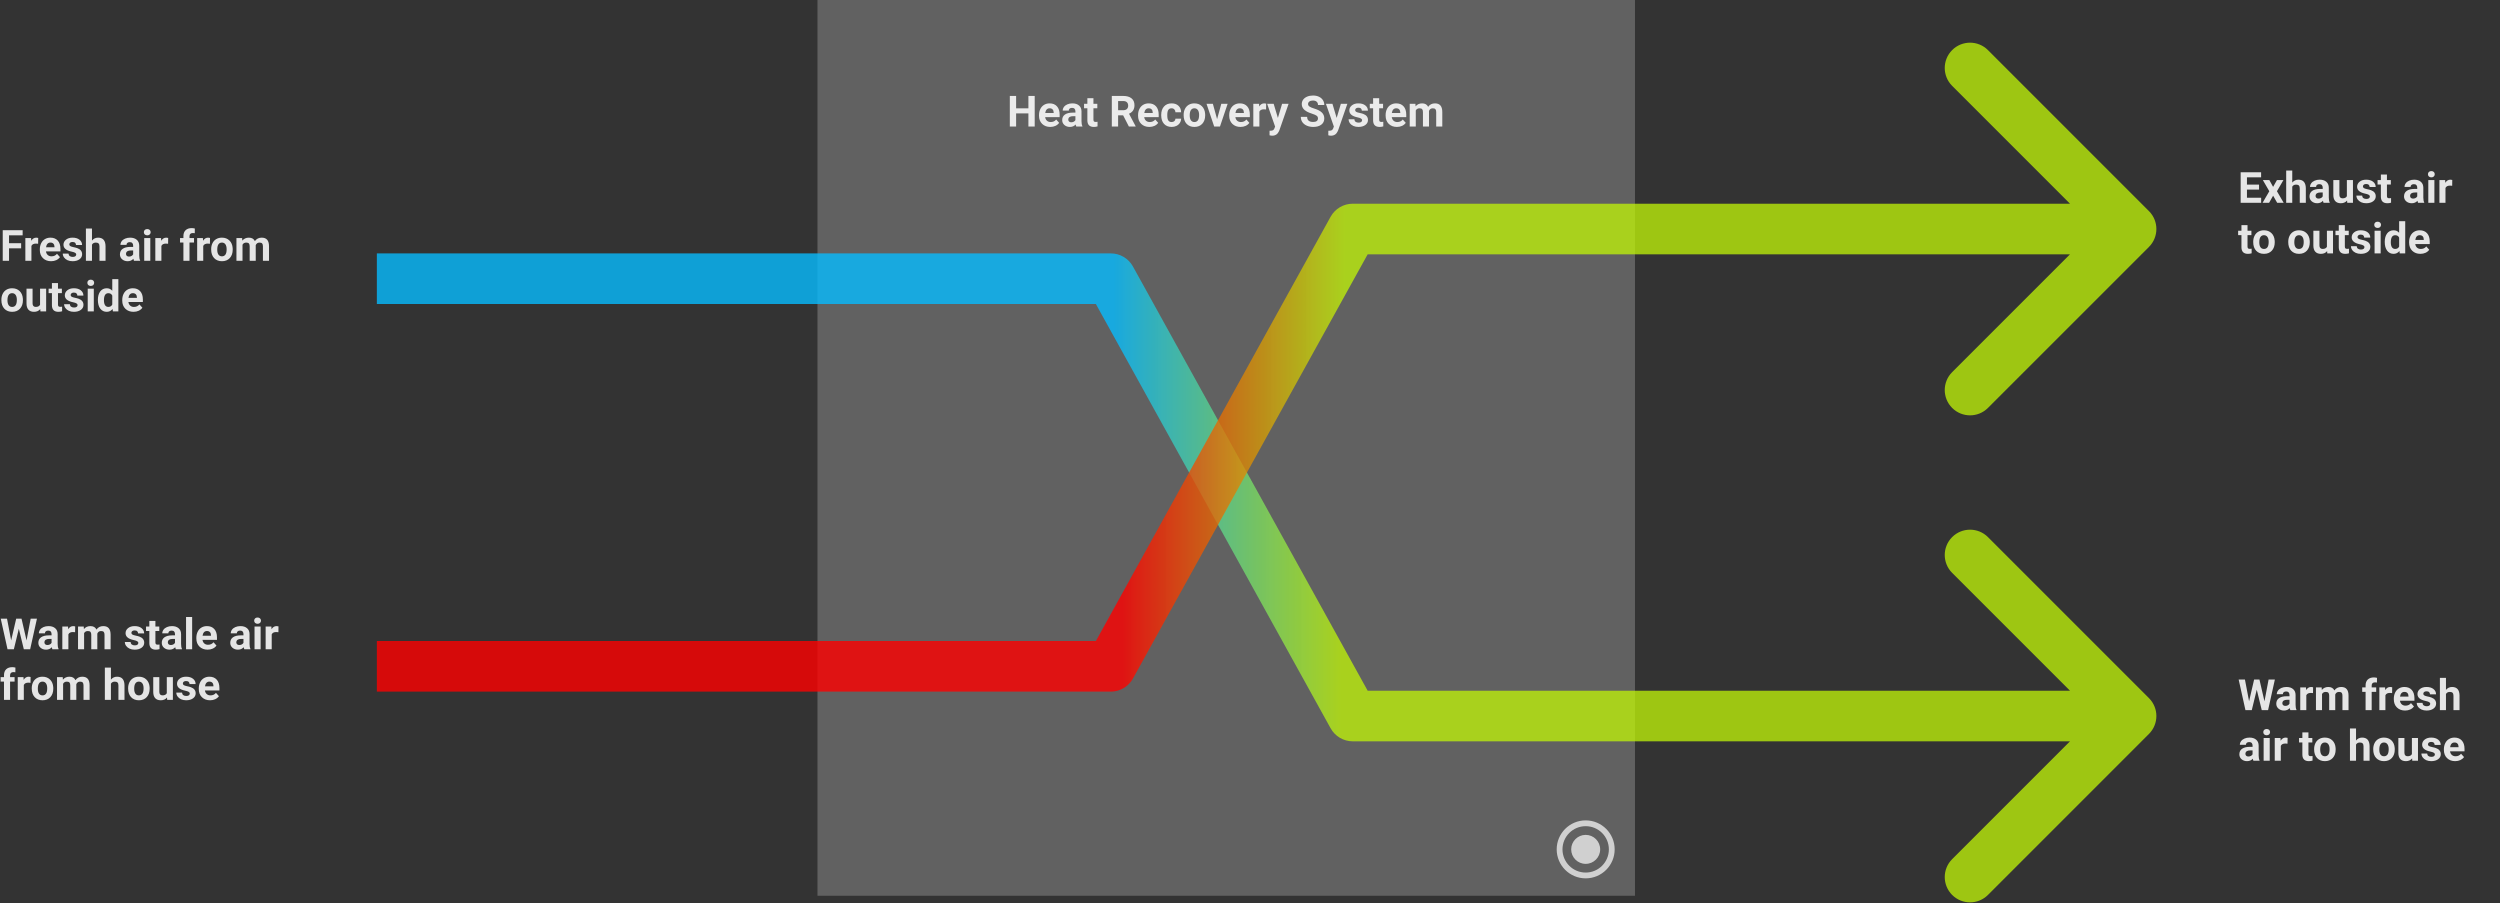 <svg width="988" height="357" viewBox="0 0 988 357" fill="none" xmlns="http://www.w3.org/2000/svg">
<rect x="0" y="0" width="988" height="357" fill="#333333" stroke="none"/>
<rect x="323.068" width="323.068" height="354" fill="white" fill-opacity="0.23"/>
<path d="M534.605 282.971L525.855 287.812C527.617 290.995 530.967 292.971 534.605 292.971V282.971ZM849.273 290.042C853.178 286.137 853.178 279.805 849.273 275.9L785.634 212.26C781.728 208.355 775.397 208.355 771.491 212.26C767.586 216.165 767.586 222.497 771.491 226.402L828.06 282.971L771.491 339.539C767.586 343.445 767.586 349.776 771.491 353.682C775.397 357.587 781.728 357.587 785.634 353.682L849.273 290.042ZM438.984 110.144L447.734 105.303C445.973 102.12 442.622 100.144 438.984 100.144V110.144ZM534.605 292.971H842.202V272.971H534.605V292.971ZM148.932 120.144H438.984V100.144H148.932V120.144ZM430.234 114.985L525.855 287.812L543.355 278.13L447.734 105.303L430.234 114.985Z" fill="url(#paint0_linear)"/>
<path d="M534.605 90.505L525.855 85.664C527.617 82.481 530.967 80.505 534.605 80.505V90.505ZM849.273 83.434C853.178 87.339 853.178 93.671 849.273 97.576L785.634 161.216C781.728 165.121 775.397 165.121 771.491 161.216C767.586 157.31 767.586 150.979 771.491 147.073L828.06 90.505L771.491 33.936C767.586 30.031 767.586 23.7 771.491 19.794C775.397 15.889 781.728 15.889 785.634 19.794L849.273 83.434ZM438.984 263.332L447.734 268.173C445.973 271.356 442.622 273.332 438.984 273.332V263.332ZM534.605 80.505H842.202V100.505H534.605V80.505ZM148.932 253.332H438.984V273.332H148.932V253.332ZM430.234 258.49L525.855 85.664L543.355 95.346L447.734 268.173L430.234 258.49Z" fill="url(#paint1_linear)"/>
<path d="M892.777 74.918H887.996V78.155H893.607V80.155H885.506V68.069H893.591V70.086H887.996V72.967H892.777V74.918ZM898.331 73.855L899.841 71.174H902.406L899.85 75.573L902.514 80.155H899.941L898.339 77.333L896.745 80.155H894.164L896.828 75.573L894.28 71.174H896.853L898.331 73.855ZM905.901 72.153C906.537 71.39 907.337 71.008 908.3 71.008C910.248 71.008 911.236 72.139 911.263 74.403V80.155H908.864V74.469C908.864 73.955 908.754 73.576 908.532 73.332C908.311 73.083 907.943 72.959 907.428 72.959C906.725 72.959 906.216 73.23 905.901 73.772V80.155H903.502V67.405H905.901V72.153ZM918.277 80.155C918.167 79.939 918.086 79.671 918.037 79.35C917.456 79.998 916.7 80.321 915.771 80.321C914.891 80.321 914.16 80.067 913.579 79.558C913.004 79.049 912.716 78.407 912.716 77.632C912.716 76.68 913.067 75.95 913.77 75.44C914.478 74.931 915.499 74.674 916.833 74.668H917.937V74.154C917.937 73.739 917.829 73.407 917.613 73.158C917.403 72.909 917.068 72.784 916.609 72.784C916.205 72.784 915.887 72.881 915.654 73.075C915.427 73.268 915.314 73.534 915.314 73.872H912.915C912.915 73.351 913.076 72.87 913.396 72.427C913.717 71.984 914.171 71.639 914.758 71.39C915.344 71.135 916.003 71.008 916.733 71.008C917.84 71.008 918.717 71.287 919.365 71.846C920.018 72.4 920.344 73.18 920.344 74.187V78.08C920.35 78.932 920.469 79.577 920.701 80.014V80.155H918.277ZM916.293 78.487C916.648 78.487 916.974 78.409 917.273 78.254C917.572 78.094 917.793 77.881 917.937 77.615V76.071H917.041C915.84 76.071 915.201 76.486 915.123 77.316L915.115 77.457C915.115 77.756 915.22 78.003 915.43 78.196C915.64 78.39 915.928 78.487 916.293 78.487ZM927.566 79.242C926.974 79.962 926.155 80.321 925.109 80.321C924.146 80.321 923.41 80.045 922.901 79.491C922.397 78.938 922.14 78.127 922.129 77.059V71.174H924.528V76.976C924.528 77.911 924.954 78.379 925.806 78.379C926.62 78.379 927.179 78.097 927.483 77.532V71.174H929.89V80.155H927.632L927.566 79.242ZM936.564 77.673C936.564 77.38 936.417 77.15 936.124 76.984C935.836 76.813 935.371 76.661 934.729 76.528C932.593 76.08 931.525 75.172 931.525 73.805C931.525 73.008 931.855 72.344 932.513 71.813C933.177 71.276 934.043 71.008 935.111 71.008C936.251 71.008 937.162 71.276 937.842 71.813C938.528 72.35 938.872 73.047 938.872 73.905H936.473C936.473 73.562 936.362 73.279 936.141 73.058C935.919 72.831 935.573 72.718 935.103 72.718C934.699 72.718 934.386 72.809 934.165 72.992C933.944 73.174 933.833 73.407 933.833 73.689C933.833 73.955 933.958 74.17 934.207 74.336C934.461 74.497 934.887 74.638 935.485 74.76C936.083 74.876 936.586 75.009 936.996 75.158C938.263 75.623 938.896 76.428 938.896 77.574C938.896 78.393 938.545 79.057 937.842 79.566C937.139 80.07 936.232 80.321 935.12 80.321C934.367 80.321 933.697 80.189 933.111 79.923C932.53 79.652 932.073 79.284 931.741 78.819C931.409 78.349 931.243 77.842 931.243 77.3H933.518C933.54 77.726 933.697 78.052 933.991 78.279C934.284 78.506 934.677 78.62 935.169 78.62C935.629 78.62 935.975 78.534 936.207 78.362C936.445 78.185 936.564 77.956 936.564 77.673ZM943.321 68.966V71.174H944.856V72.934H943.321V77.416C943.321 77.748 943.384 77.986 943.512 78.13C943.639 78.274 943.882 78.346 944.242 78.346C944.508 78.346 944.743 78.326 944.948 78.288V80.106C944.477 80.249 943.993 80.321 943.495 80.321C941.813 80.321 940.955 79.472 940.922 77.773V72.934H939.61V71.174H940.922V68.966H943.321ZM955.631 80.155C955.52 79.939 955.44 79.671 955.39 79.35C954.809 79.998 954.054 80.321 953.124 80.321C952.244 80.321 951.514 80.067 950.933 79.558C950.357 79.049 950.069 78.407 950.069 77.632C950.069 76.68 950.421 75.95 951.124 75.44C951.832 74.931 952.853 74.674 954.187 74.668H955.291V74.154C955.291 73.739 955.183 73.407 954.967 73.158C954.757 72.909 954.422 72.784 953.962 72.784C953.558 72.784 953.24 72.881 953.008 73.075C952.781 73.268 952.667 73.534 952.667 73.872H950.269C950.269 73.351 950.429 72.87 950.75 72.427C951.071 71.984 951.525 71.639 952.111 71.39C952.698 71.135 953.356 71.008 954.087 71.008C955.194 71.008 956.071 71.287 956.718 71.846C957.371 72.4 957.698 73.18 957.698 74.187V78.08C957.703 78.932 957.822 79.577 958.055 80.014V80.155H955.631ZM953.647 78.487C954.001 78.487 954.328 78.409 954.626 78.254C954.925 78.094 955.147 77.881 955.291 77.615V76.071H954.394C953.193 76.071 952.554 76.486 952.477 77.316L952.468 77.457C952.468 77.756 952.573 78.003 952.784 78.196C952.994 78.39 953.282 78.487 953.647 78.487ZM962.072 80.155H959.665V71.174H962.072V80.155ZM959.524 68.85C959.524 68.49 959.643 68.194 959.881 67.961C960.124 67.729 960.454 67.613 960.869 67.613C961.278 67.613 961.605 67.729 961.848 67.961C962.092 68.194 962.213 68.49 962.213 68.85C962.213 69.215 962.089 69.514 961.84 69.746C961.596 69.978 961.273 70.095 960.869 70.095C960.465 70.095 960.138 69.978 959.889 69.746C959.646 69.514 959.524 69.215 959.524 68.85ZM969.103 73.423C968.777 73.379 968.489 73.357 968.24 73.357C967.332 73.357 966.737 73.664 966.455 74.278V80.155H964.056V71.174H966.322L966.389 72.245C966.87 71.42 967.537 71.008 968.389 71.008C968.655 71.008 968.904 71.044 969.136 71.116L969.103 73.423ZM888.22 88.966V91.174H889.756V92.934H888.22V97.416C888.22 97.748 888.284 97.986 888.411 98.13C888.538 98.274 888.782 98.346 889.142 98.346C889.407 98.346 889.642 98.326 889.847 98.288V100.105C889.377 100.249 888.893 100.321 888.395 100.321C886.712 100.321 885.854 99.472 885.821 97.773V92.934H884.51V91.174H885.821V88.966H888.22ZM890.47 95.582C890.47 94.691 890.641 93.897 890.984 93.199C891.327 92.502 891.82 91.962 892.462 91.581C893.109 91.199 893.859 91.008 894.711 91.008C895.923 91.008 896.911 91.379 897.675 92.12C898.444 92.862 898.873 93.869 898.961 95.142L898.978 95.756C898.978 97.134 898.593 98.241 897.824 99.076C897.055 99.906 896.023 100.321 894.728 100.321C893.433 100.321 892.398 99.906 891.624 99.076C890.854 98.246 890.47 97.117 890.47 95.689V95.582ZM892.869 95.756C892.869 96.608 893.029 97.261 893.35 97.715C893.671 98.163 894.13 98.387 894.728 98.387C895.309 98.387 895.763 98.166 896.089 97.723C896.416 97.275 896.579 96.561 896.579 95.582C896.579 94.746 896.416 94.099 896.089 93.639C895.763 93.18 895.304 92.95 894.711 92.95C894.125 92.95 893.671 93.18 893.35 93.639C893.029 94.093 892.869 94.799 892.869 95.756ZM904.315 95.582C904.315 94.691 904.487 93.897 904.83 93.199C905.173 92.502 905.666 91.962 906.308 91.581C906.955 91.199 907.705 91.008 908.557 91.008C909.769 91.008 910.757 91.379 911.521 92.12C912.29 92.862 912.719 93.869 912.807 95.142L912.824 95.756C912.824 97.134 912.439 98.241 911.67 99.076C910.901 99.906 909.869 100.321 908.574 100.321C907.279 100.321 906.244 99.906 905.469 99.076C904.7 98.246 904.315 97.117 904.315 95.689V95.582ZM906.714 95.756C906.714 96.608 906.875 97.261 907.196 97.715C907.517 98.163 907.976 98.387 908.574 98.387C909.155 98.387 909.609 98.166 909.935 97.723C910.262 97.275 910.425 96.561 910.425 95.582C910.425 94.746 910.262 94.099 909.935 93.639C909.609 93.18 909.149 92.95 908.557 92.95C907.971 92.95 907.517 93.18 907.196 93.639C906.875 94.093 906.714 94.799 906.714 95.756ZM919.68 99.242C919.088 99.962 918.269 100.321 917.223 100.321C916.26 100.321 915.524 100.045 915.015 99.491C914.512 98.938 914.254 98.127 914.243 97.059V91.174H916.642V96.976C916.642 97.911 917.068 98.379 917.92 98.379C918.734 98.379 919.293 98.097 919.597 97.532V91.174H922.004V100.155H919.747L919.68 99.242ZM926.686 88.966V91.174H928.222V92.934H926.686V97.416C926.686 97.748 926.75 97.986 926.877 98.13C927.004 98.274 927.248 98.346 927.607 98.346C927.873 98.346 928.108 98.326 928.313 98.288V100.105C927.843 100.249 927.358 100.321 926.86 100.321C925.178 100.321 924.32 99.472 924.287 97.773V92.934H922.976V91.174H924.287V88.966H926.686ZM934.422 97.673C934.422 97.38 934.276 97.15 933.982 96.984C933.695 96.813 933.23 96.661 932.588 96.528C930.452 96.08 929.384 95.172 929.384 93.805C929.384 93.008 929.713 92.344 930.372 91.813C931.036 91.276 931.902 91.008 932.97 91.008C934.11 91.008 935.02 91.276 935.701 91.813C936.387 92.35 936.73 93.047 936.73 93.905H934.331C934.331 93.562 934.22 93.279 933.999 93.058C933.778 92.831 933.432 92.718 932.961 92.718C932.557 92.718 932.245 92.809 932.023 92.992C931.802 93.174 931.691 93.407 931.691 93.689C931.691 93.955 931.816 94.17 932.065 94.336C932.319 94.497 932.746 94.638 933.343 94.76C933.941 94.876 934.444 95.009 934.854 95.158C936.121 95.623 936.755 96.428 936.755 97.574C936.755 98.393 936.403 99.057 935.701 99.566C934.998 100.069 934.09 100.321 932.978 100.321C932.225 100.321 931.556 100.188 930.969 99.923C930.388 99.652 929.932 99.284 929.6 98.819C929.268 98.349 929.102 97.842 929.102 97.3H931.376C931.398 97.726 931.556 98.052 931.849 98.279C932.142 98.506 932.535 98.62 933.028 98.62C933.487 98.62 933.833 98.534 934.065 98.362C934.303 98.185 934.422 97.956 934.422 97.673ZM940.839 100.155H938.432V91.174H940.839V100.155ZM938.291 88.85C938.291 88.49 938.41 88.194 938.647 87.961C938.891 87.729 939.22 87.613 939.635 87.613C940.045 87.613 940.371 87.729 940.615 87.961C940.858 88.194 940.98 88.49 940.98 88.85C940.98 89.215 940.855 89.514 940.606 89.746C940.363 89.978 940.039 90.095 939.635 90.095C939.231 90.095 938.905 89.978 938.656 89.746C938.412 89.514 938.291 89.215 938.291 88.85ZM942.449 95.598C942.449 94.198 942.762 93.083 943.387 92.253C944.018 91.423 944.879 91.008 945.969 91.008C946.843 91.008 947.565 91.334 948.135 91.987V87.405H950.542V100.155H948.376L948.26 99.201C947.662 99.948 946.893 100.321 945.952 100.321C944.895 100.321 944.046 99.906 943.404 99.076C942.767 98.241 942.449 97.081 942.449 95.598ZM944.848 95.772C944.848 96.614 944.995 97.258 945.288 97.707C945.581 98.155 946.007 98.379 946.566 98.379C947.308 98.379 947.831 98.066 948.135 97.441V93.897C947.836 93.271 947.319 92.959 946.583 92.959C945.426 92.959 944.848 93.897 944.848 95.772ZM956.536 100.321C955.219 100.321 954.145 99.917 953.315 99.109C952.49 98.301 952.078 97.225 952.078 95.88V95.648C952.078 94.746 952.252 93.941 952.601 93.232C952.95 92.519 953.442 91.971 954.079 91.589C954.721 91.201 955.451 91.008 956.27 91.008C957.499 91.008 958.464 91.395 959.167 92.17C959.875 92.945 960.229 94.043 960.229 95.465V96.445H954.51C954.588 97.031 954.82 97.502 955.208 97.856C955.6 98.21 956.096 98.387 956.693 98.387C957.618 98.387 958.34 98.052 958.86 97.383L960.039 98.703C959.679 99.212 959.192 99.61 958.578 99.898C957.963 100.18 957.283 100.321 956.536 100.321ZM956.262 92.95C955.786 92.95 955.398 93.111 955.1 93.432C954.806 93.753 954.618 94.212 954.535 94.81H957.872V94.619C957.861 94.087 957.717 93.678 957.44 93.39C957.164 93.097 956.771 92.95 956.262 92.95Z" fill="white" fill-opacity="0.87"/>
<path d="M894.919 277.155L896.546 268.555H899.028L896.347 280.641H893.84L891.873 272.556L889.905 280.641H887.398L884.717 268.555H887.199L888.834 277.138L890.827 268.555H892.935L894.919 277.155ZM905.146 280.641C905.035 280.425 904.955 280.157 904.905 279.836C904.324 280.483 903.568 280.807 902.639 280.807C901.759 280.807 901.028 280.552 900.447 280.043C899.872 279.534 899.584 278.892 899.584 278.117C899.584 277.166 899.935 276.435 900.638 275.926C901.347 275.417 902.368 275.16 903.701 275.154H904.805V274.639C904.805 274.224 904.697 273.892 904.481 273.643C904.271 273.394 903.936 273.27 903.477 273.27C903.073 273.27 902.755 273.367 902.522 273.56C902.296 273.754 902.182 274.02 902.182 274.357H899.783C899.783 273.837 899.944 273.356 900.265 272.913C900.586 272.47 901.039 272.124 901.626 271.875C902.213 271.621 902.871 271.493 903.602 271.493C904.708 271.493 905.585 271.773 906.233 272.332C906.886 272.885 907.212 273.665 907.212 274.673V278.566C907.218 279.418 907.337 280.063 907.569 280.5V280.641H905.146ZM903.162 278.972C903.516 278.972 903.842 278.895 904.141 278.74C904.44 278.58 904.661 278.366 904.805 278.101V276.557H903.909C902.708 276.557 902.069 276.972 901.991 277.802L901.983 277.943C901.983 278.242 902.088 278.488 902.298 278.682C902.509 278.876 902.796 278.972 903.162 278.972ZM914.102 273.909C913.776 273.865 913.488 273.843 913.239 273.843C912.331 273.843 911.736 274.15 911.454 274.764V280.641H909.055V271.659H911.321L911.388 272.73C911.869 271.906 912.536 271.493 913.388 271.493C913.654 271.493 913.903 271.529 914.135 271.601L914.102 273.909ZM917.514 271.659L917.588 272.664C918.225 271.884 919.085 271.493 920.17 271.493C921.326 271.493 922.121 271.95 922.552 272.863C923.183 271.95 924.082 271.493 925.25 271.493C926.224 271.493 926.949 271.778 927.425 272.348C927.901 272.913 928.139 273.765 928.139 274.905V280.641H925.731V274.913C925.731 274.404 925.632 274.033 925.433 273.801C925.233 273.563 924.882 273.444 924.378 273.444C923.659 273.444 923.161 273.787 922.884 274.473L922.893 280.641H920.494V274.922C920.494 274.401 920.391 274.025 920.187 273.793C919.982 273.56 919.633 273.444 919.141 273.444C918.46 273.444 917.967 273.726 917.663 274.291V280.641H915.264V271.659H917.514ZM934.879 280.641V273.419H933.542V271.659H934.879V270.896C934.879 269.889 935.167 269.108 935.742 268.555C936.323 267.996 937.134 267.717 938.174 267.717C938.506 267.717 938.913 267.772 939.395 267.883L939.37 269.742C939.17 269.692 938.927 269.667 938.639 269.667C937.737 269.667 937.286 270.091 937.286 270.937V271.659H939.071V273.419H937.286V280.641H934.879ZM945.363 273.909C945.036 273.865 944.749 273.843 944.5 273.843C943.592 273.843 942.997 274.15 942.715 274.764V280.641H940.316V271.659H942.582L942.648 272.73C943.13 271.906 943.797 271.493 944.649 271.493C944.915 271.493 945.164 271.529 945.396 271.601L945.363 273.909ZM950.493 280.807C949.176 280.807 948.102 280.403 947.272 279.595C946.447 278.787 946.035 277.711 946.035 276.366V276.134C946.035 275.232 946.209 274.426 946.558 273.718C946.907 273.004 947.399 272.456 948.036 272.074C948.678 271.687 949.408 271.493 950.227 271.493C951.456 271.493 952.421 271.881 953.124 272.656C953.832 273.43 954.187 274.529 954.187 275.951V276.93H948.467C948.545 277.517 948.777 277.987 949.165 278.342C949.557 278.696 950.053 278.873 950.65 278.873C951.575 278.873 952.297 278.538 952.817 277.868L953.996 279.188C953.636 279.697 953.149 280.096 952.535 280.384C951.92 280.666 951.24 280.807 950.493 280.807ZM950.219 273.436C949.743 273.436 949.355 273.596 949.057 273.917C948.763 274.238 948.575 274.698 948.492 275.295H951.829V275.104C951.818 274.573 951.674 274.163 951.397 273.876C951.121 273.582 950.728 273.436 950.219 273.436ZM960.42 278.159C960.42 277.866 960.274 277.636 959.98 277.47C959.693 277.298 959.228 277.146 958.586 277.013C956.45 276.565 955.382 275.658 955.382 274.291C955.382 273.494 955.711 272.83 956.37 272.299C957.034 271.762 957.9 271.493 958.968 271.493C960.108 271.493 961.018 271.762 961.699 272.299C962.385 272.835 962.728 273.533 962.728 274.39H960.329C960.329 274.047 960.218 273.765 959.997 273.544C959.776 273.317 959.43 273.203 958.959 273.203C958.556 273.203 958.243 273.295 958.021 273.477C957.8 273.66 957.689 273.892 957.689 274.175C957.689 274.44 957.814 274.656 958.063 274.822C958.318 274.983 958.744 275.124 959.341 275.245C959.939 275.362 960.443 275.494 960.852 275.644C962.119 276.109 962.753 276.914 962.753 278.059C962.753 278.878 962.402 279.542 961.699 280.052C960.996 280.555 960.088 280.807 958.976 280.807C958.223 280.807 957.554 280.674 956.967 280.408C956.386 280.137 955.93 279.769 955.598 279.304C955.266 278.834 955.1 278.328 955.1 277.785H957.374C957.396 278.212 957.554 278.538 957.847 278.765C958.14 278.992 958.533 279.105 959.026 279.105C959.485 279.105 959.831 279.019 960.063 278.848C960.301 278.671 960.42 278.441 960.42 278.159ZM966.646 272.639C967.282 271.875 968.082 271.493 969.045 271.493C970.993 271.493 971.981 272.625 972.008 274.888V280.641H969.609V274.955C969.609 274.44 969.499 274.061 969.277 273.818C969.056 273.569 968.688 273.444 968.173 273.444C967.471 273.444 966.961 273.715 966.646 274.258V280.641H964.247V267.891H966.646V272.639ZM890.553 300.641C890.442 300.425 890.362 300.157 890.312 299.836C889.731 300.483 888.976 300.807 888.046 300.807C887.166 300.807 886.436 300.552 885.854 300.043C885.279 299.534 884.991 298.892 884.991 298.117C884.991 297.166 885.343 296.435 886.045 295.926C886.754 295.417 887.775 295.16 889.108 295.154H890.212V294.639C890.212 294.224 890.104 293.892 889.889 293.643C889.678 293.394 889.344 293.27 888.884 293.27C888.48 293.27 888.162 293.367 887.93 293.56C887.703 293.754 887.589 294.02 887.589 294.357H885.19C885.19 293.837 885.351 293.356 885.672 292.913C885.993 292.47 886.447 292.124 887.033 291.875C887.62 291.621 888.278 291.493 889.009 291.493C890.116 291.493 890.993 291.773 891.64 292.332C892.293 292.885 892.62 293.665 892.62 294.673V298.566C892.625 299.418 892.744 300.063 892.977 300.5V300.641H890.553ZM888.569 298.972C888.923 298.972 889.25 298.895 889.548 298.74C889.847 298.58 890.069 298.366 890.212 298.101V296.557H889.316C888.115 296.557 887.476 296.972 887.398 297.802L887.39 297.943C887.39 298.242 887.495 298.488 887.706 298.682C887.916 298.876 888.204 298.972 888.569 298.972ZM896.994 300.641H894.587V291.659H896.994V300.641ZM894.446 289.335C894.446 288.976 894.565 288.679 894.803 288.447C895.046 288.215 895.375 288.098 895.791 288.098C896.2 288.098 896.527 288.215 896.77 288.447C897.014 288.679 897.135 288.976 897.135 289.335C897.135 289.7 897.011 289.999 896.762 290.232C896.518 290.464 896.194 290.58 895.791 290.58C895.387 290.58 895.06 290.464 894.811 290.232C894.568 289.999 894.446 289.7 894.446 289.335ZM904.025 293.909C903.698 293.865 903.411 293.843 903.162 293.843C902.254 293.843 901.659 294.15 901.377 294.764V300.641H898.978V291.659H901.244L901.311 292.73C901.792 291.906 902.459 291.493 903.311 291.493C903.577 291.493 903.826 291.529 904.058 291.601L904.025 293.909ZM912.292 289.451V291.659H913.828V293.419H912.292V297.902C912.292 298.234 912.356 298.472 912.483 298.615C912.611 298.759 912.854 298.831 913.214 298.831C913.479 298.831 913.715 298.812 913.919 298.773V300.591C913.449 300.735 912.965 300.807 912.467 300.807C910.785 300.807 909.927 299.957 909.894 298.259V293.419H908.582V291.659H909.894V289.451H912.292ZM914.542 296.067C914.542 295.176 914.714 294.382 915.057 293.685C915.4 292.988 915.892 292.448 916.534 292.066C917.182 291.684 917.931 291.493 918.784 291.493C919.996 291.493 920.983 291.864 921.747 292.606C922.516 293.347 922.945 294.354 923.034 295.627L923.05 296.241C923.05 297.619 922.666 298.726 921.896 299.562C921.127 300.392 920.095 300.807 918.8 300.807C917.505 300.807 916.471 300.392 915.696 299.562C914.927 298.732 914.542 297.603 914.542 296.175V296.067ZM916.941 296.241C916.941 297.094 917.101 297.747 917.422 298.2C917.743 298.649 918.203 298.873 918.8 298.873C919.381 298.873 919.835 298.651 920.162 298.209C920.488 297.76 920.651 297.047 920.651 296.067C920.651 295.232 920.488 294.584 920.162 294.125C919.835 293.665 919.376 293.436 918.784 293.436C918.197 293.436 917.743 293.665 917.422 294.125C917.101 294.579 916.941 295.284 916.941 296.241ZM931.102 292.639C931.738 291.875 932.538 291.493 933.501 291.493C935.449 291.493 936.437 292.625 936.464 294.888V300.641H934.065V294.955C934.065 294.44 933.955 294.061 933.733 293.818C933.512 293.569 933.144 293.444 932.629 293.444C931.927 293.444 931.417 293.715 931.102 294.258V300.641H928.703V287.891H931.102V292.639ZM937.9 296.067C937.9 295.176 938.072 294.382 938.415 293.685C938.758 292.988 939.251 292.448 939.893 292.066C940.54 291.684 941.29 291.493 942.142 291.493C943.354 291.493 944.342 291.864 945.105 292.606C945.875 293.347 946.304 294.354 946.392 295.627L946.409 296.241C946.409 297.619 946.024 298.726 945.255 299.562C944.486 300.392 943.454 300.807 942.159 300.807C940.864 300.807 939.829 300.392 939.054 299.562C938.285 298.732 937.9 297.603 937.9 296.175V296.067ZM940.299 296.241C940.299 297.094 940.46 297.747 940.781 298.2C941.102 298.649 941.561 298.873 942.159 298.873C942.74 298.873 943.194 298.651 943.52 298.209C943.847 297.76 944.01 297.047 944.01 296.067C944.01 295.232 943.847 294.584 943.52 294.125C943.194 293.665 942.734 293.436 942.142 293.436C941.556 293.436 941.102 293.665 940.781 294.125C940.46 294.579 940.299 295.284 940.299 296.241ZM953.265 299.728C952.673 300.447 951.854 300.807 950.808 300.807C949.845 300.807 949.109 300.53 948.6 299.977C948.097 299.423 947.839 298.613 947.828 297.545V291.659H950.227V297.462C950.227 298.397 950.653 298.865 951.505 298.865C952.319 298.865 952.878 298.582 953.182 298.018V291.659H955.589V300.641H953.332L953.265 299.728ZM962.263 298.159C962.263 297.866 962.117 297.636 961.823 297.47C961.535 297.298 961.071 297.146 960.429 297.013C958.293 296.565 957.225 295.658 957.225 294.291C957.225 293.494 957.554 292.83 958.212 292.299C958.876 291.762 959.743 291.493 960.811 291.493C961.951 291.493 962.861 291.762 963.542 292.299C964.228 292.835 964.571 293.533 964.571 294.39H962.172C962.172 294.047 962.061 293.765 961.84 293.544C961.618 293.317 961.273 293.203 960.802 293.203C960.398 293.203 960.086 293.295 959.864 293.477C959.643 293.66 959.532 293.892 959.532 294.175C959.532 294.44 959.657 294.656 959.906 294.822C960.16 294.983 960.586 295.124 961.184 295.245C961.782 295.362 962.285 295.494 962.695 295.644C963.962 296.109 964.596 296.914 964.596 298.059C964.596 298.878 964.244 299.542 963.542 300.052C962.839 300.555 961.931 300.807 960.819 300.807C960.066 300.807 959.397 300.674 958.81 300.408C958.229 300.137 957.772 299.769 957.44 299.304C957.108 298.834 956.942 298.328 956.942 297.785H959.217C959.239 298.212 959.397 298.538 959.69 298.765C959.983 298.992 960.376 299.105 960.869 299.105C961.328 299.105 961.674 299.019 961.906 298.848C962.144 298.671 962.263 298.441 962.263 298.159ZM970.282 300.807C968.965 300.807 967.891 300.403 967.061 299.595C966.236 298.787 965.824 297.711 965.824 296.366V296.134C965.824 295.232 965.999 294.426 966.347 293.718C966.696 293.004 967.188 292.456 967.825 292.074C968.467 291.687 969.197 291.493 970.016 291.493C971.245 291.493 972.21 291.881 972.913 292.656C973.621 293.43 973.976 294.529 973.976 295.951V296.93H968.256C968.334 297.517 968.566 297.987 968.954 298.342C969.347 298.696 969.842 298.873 970.439 298.873C971.364 298.873 972.086 298.538 972.606 297.868L973.785 299.188C973.425 299.697 972.938 300.096 972.324 300.384C971.709 300.666 971.029 300.807 970.282 300.807ZM970.008 293.436C969.532 293.436 969.145 293.596 968.846 293.917C968.552 294.238 968.364 294.698 968.281 295.295H971.618V295.104C971.607 294.573 971.463 294.163 971.187 293.876C970.91 293.582 970.517 293.436 970.008 293.436Z" fill="white" fill-opacity="0.87"/>
<path d="M10.492 253.096L12.119 244.497H14.601L11.92 256.583H9.413L7.446 248.498L5.479 256.583H2.972L0.291 244.497H2.772L4.408 253.08L6.4 244.497H8.508L10.492 253.096ZM20.719 256.583C20.608 256.367 20.528 256.098 20.478 255.777C19.897 256.425 19.142 256.749 18.212 256.749C17.332 256.749 16.602 256.494 16.02 255.985C15.445 255.476 15.157 254.834 15.157 254.059C15.157 253.107 15.509 252.377 16.211 251.868C16.92 251.359 17.941 251.101 19.274 251.096H20.378V250.581C20.378 250.166 20.27 249.834 20.055 249.585C19.844 249.336 19.51 249.211 19.05 249.211C18.646 249.211 18.328 249.308 18.096 249.502C17.869 249.696 17.755 249.961 17.755 250.299H15.356C15.356 249.779 15.517 249.297 15.838 248.854C16.159 248.412 16.613 248.066 17.199 247.817C17.786 247.562 18.444 247.435 19.175 247.435C20.282 247.435 21.159 247.715 21.806 248.273C22.459 248.827 22.786 249.607 22.786 250.614V254.507C22.791 255.36 22.91 256.004 23.143 256.441V256.583H20.719ZM18.735 254.914C19.089 254.914 19.416 254.837 19.714 254.682C20.013 254.521 20.235 254.308 20.378 254.042V252.499H19.482C18.281 252.499 17.642 252.914 17.564 253.744L17.556 253.885C17.556 254.184 17.661 254.43 17.872 254.624C18.082 254.817 18.37 254.914 18.735 254.914ZM29.675 249.851C29.349 249.806 29.061 249.784 28.812 249.784C27.904 249.784 27.31 250.091 27.027 250.706V256.583H24.628V247.601H26.895L26.961 248.672C27.442 247.847 28.109 247.435 28.961 247.435C29.227 247.435 29.476 247.471 29.709 247.543L29.675 249.851ZM33.087 247.601L33.162 248.605C33.798 247.825 34.658 247.435 35.743 247.435C36.9 247.435 37.694 247.892 38.126 248.805C38.756 247.892 39.656 247.435 40.823 247.435C41.797 247.435 42.522 247.72 42.998 248.29C43.474 248.854 43.712 249.707 43.712 250.847V256.583H41.305V250.855C41.305 250.346 41.205 249.975 41.006 249.743C40.807 249.505 40.455 249.386 39.952 249.386C39.232 249.386 38.734 249.729 38.458 250.415L38.466 256.583H36.067V250.863C36.067 250.343 35.965 249.967 35.76 249.734C35.555 249.502 35.206 249.386 34.714 249.386C34.033 249.386 33.541 249.668 33.236 250.232V256.583H30.837V247.601H33.087ZM54.661 254.101C54.661 253.807 54.514 253.578 54.221 253.412C53.933 253.24 53.468 253.088 52.826 252.955C50.69 252.507 49.622 251.599 49.622 250.232C49.622 249.436 49.951 248.771 50.61 248.24C51.274 247.703 52.14 247.435 53.208 247.435C54.348 247.435 55.258 247.703 55.939 248.24C56.625 248.777 56.968 249.474 56.968 250.332H54.569C54.569 249.989 54.459 249.707 54.237 249.485C54.016 249.258 53.67 249.145 53.2 249.145C52.796 249.145 52.483 249.236 52.262 249.419C52.04 249.602 51.93 249.834 51.93 250.116C51.93 250.382 52.054 250.598 52.303 250.764C52.558 250.924 52.984 251.065 53.581 251.187C54.179 251.303 54.683 251.436 55.092 251.585C56.359 252.05 56.993 252.855 56.993 254.001C56.993 254.82 56.642 255.484 55.939 255.993C55.236 256.497 54.329 256.749 53.216 256.749C52.464 256.749 51.794 256.616 51.208 256.35C50.627 256.079 50.17 255.711 49.838 255.246C49.506 254.776 49.34 254.269 49.34 253.727H51.614C51.636 254.153 51.794 254.48 52.087 254.707C52.381 254.933 52.774 255.047 53.266 255.047C53.725 255.047 54.071 254.961 54.304 254.79C54.542 254.612 54.661 254.383 54.661 254.101ZM61.417 245.393V247.601H62.953V249.361H61.417V253.843C61.417 254.175 61.481 254.413 61.608 254.557C61.736 254.701 61.979 254.773 62.339 254.773C62.605 254.773 62.84 254.754 63.044 254.715V256.533C62.574 256.677 62.09 256.749 61.592 256.749C59.91 256.749 59.052 255.899 59.019 254.2V249.361H57.707V247.601H59.019V245.393H61.417ZM69.494 256.583C69.383 256.367 69.303 256.098 69.253 255.777C68.672 256.425 67.917 256.749 66.987 256.749C66.107 256.749 65.377 256.494 64.796 255.985C64.22 255.476 63.933 254.834 63.933 254.059C63.933 253.107 64.284 252.377 64.987 251.868C65.695 251.359 66.716 251.101 68.05 251.096H69.154V250.581C69.154 250.166 69.046 249.834 68.83 249.585C68.62 249.336 68.285 249.211 67.826 249.211C67.422 249.211 67.103 249.308 66.871 249.502C66.644 249.696 66.531 249.961 66.531 250.299H64.132C64.132 249.779 64.292 249.297 64.613 248.854C64.934 248.412 65.388 248.066 65.975 247.817C66.561 247.562 67.22 247.435 67.95 247.435C69.057 247.435 69.934 247.715 70.582 248.273C71.234 248.827 71.561 249.607 71.561 250.614V254.507C71.567 255.36 71.686 256.004 71.918 256.441V256.583H69.494ZM67.51 254.914C67.864 254.914 68.191 254.837 68.49 254.682C68.789 254.521 69.01 254.308 69.154 254.042V252.499H68.257C67.056 252.499 66.417 252.914 66.34 253.744L66.332 253.885C66.332 254.184 66.437 254.43 66.647 254.624C66.857 254.817 67.145 254.914 67.51 254.914ZM75.936 256.583H73.528V243.833H75.936V256.583ZM82.053 256.749C80.736 256.749 79.663 256.345 78.832 255.537C78.008 254.729 77.596 253.652 77.596 252.308V252.075C77.596 251.173 77.77 250.368 78.119 249.66C78.467 248.946 78.96 248.398 79.596 248.016C80.238 247.629 80.969 247.435 81.788 247.435C83.016 247.435 83.982 247.822 84.685 248.597C85.393 249.372 85.747 250.47 85.747 251.893V252.872H80.028C80.105 253.459 80.338 253.929 80.725 254.283C81.118 254.637 81.613 254.814 82.211 254.814C83.135 254.814 83.857 254.48 84.377 253.81L85.556 255.13C85.197 255.639 84.71 256.037 84.095 256.325C83.481 256.607 82.8 256.749 82.053 256.749ZM81.779 249.377C81.303 249.377 80.916 249.538 80.617 249.859C80.324 250.18 80.136 250.639 80.053 251.237H83.39V251.046C83.379 250.515 83.235 250.105 82.958 249.817C82.681 249.524 82.288 249.377 81.779 249.377ZM96.555 256.583C96.444 256.367 96.364 256.098 96.314 255.777C95.733 256.425 94.978 256.749 94.048 256.749C93.168 256.749 92.438 256.494 91.856 255.985C91.281 255.476 90.993 254.834 90.993 254.059C90.993 253.107 91.345 252.377 92.047 251.868C92.756 251.359 93.777 251.101 95.11 251.096H96.214V250.581C96.214 250.166 96.106 249.834 95.891 249.585C95.68 249.336 95.346 249.211 94.886 249.211C94.482 249.211 94.164 249.308 93.932 249.502C93.705 249.696 93.591 249.961 93.591 250.299H91.192C91.192 249.779 91.353 249.297 91.674 248.854C91.995 248.412 92.449 248.066 93.035 247.817C93.622 247.562 94.28 247.435 95.011 247.435C96.118 247.435 96.995 247.715 97.642 248.273C98.295 248.827 98.622 249.607 98.622 250.614V254.507C98.627 255.36 98.746 256.004 98.978 256.441V256.583H96.555ZM94.571 254.914C94.925 254.914 95.251 254.837 95.55 254.682C95.849 254.521 96.07 254.308 96.214 254.042V252.499H95.318C94.117 252.499 93.478 252.914 93.4 253.744L93.392 253.885C93.392 254.184 93.497 254.43 93.707 254.624C93.918 254.817 94.206 254.914 94.571 254.914ZM102.996 256.583H100.589V247.601H102.996V256.583ZM100.448 245.277C100.448 244.917 100.567 244.621 100.805 244.389C101.048 244.156 101.377 244.04 101.792 244.04C102.202 244.04 102.528 244.156 102.772 244.389C103.015 244.621 103.137 244.917 103.137 245.277C103.137 245.642 103.013 245.941 102.764 246.173C102.52 246.406 102.196 246.522 101.792 246.522C101.389 246.522 101.062 246.406 100.813 246.173C100.569 245.941 100.448 245.642 100.448 245.277ZM110.027 249.851C109.7 249.806 109.413 249.784 109.164 249.784C108.256 249.784 107.661 250.091 107.379 250.706V256.583H104.98V247.601H107.246L107.312 248.672C107.794 247.847 108.461 247.435 109.313 247.435C109.579 247.435 109.828 247.471 110.06 247.543L110.027 249.851ZM1.577 276.583V269.361H0.241V267.601H1.577V266.837C1.577 265.83 1.865 265.05 2.44 264.497C3.021 263.938 3.832 263.658 4.873 263.658C5.205 263.658 5.611 263.714 6.093 263.824L6.068 265.684C5.869 265.634 5.625 265.609 5.337 265.609C4.435 265.609 3.984 266.032 3.984 266.879V267.601H5.769V269.361H3.984V276.583H1.577ZM12.061 269.851C11.735 269.806 11.447 269.784 11.198 269.784C10.29 269.784 9.695 270.091 9.413 270.706V276.583H7.014V267.601H9.28L9.347 268.672C9.828 267.847 10.495 267.435 11.347 267.435C11.613 267.435 11.862 267.471 12.094 267.543L12.061 269.851ZM12.551 272.009C12.551 271.118 12.722 270.324 13.065 269.626C13.409 268.929 13.901 268.39 14.543 268.008C15.19 267.626 15.94 267.435 16.793 267.435C18.004 267.435 18.992 267.806 19.756 268.547C20.525 269.289 20.954 270.296 21.043 271.569L21.059 272.183C21.059 273.561 20.674 274.668 19.905 275.503C19.136 276.333 18.104 276.749 16.809 276.749C15.514 276.749 14.479 276.333 13.705 275.503C12.935 274.673 12.551 273.544 12.551 272.117V272.009ZM14.95 272.183C14.95 273.035 15.11 273.688 15.431 274.142C15.752 274.59 16.211 274.814 16.809 274.814C17.39 274.814 17.844 274.593 18.17 274.15C18.497 273.702 18.66 272.988 18.66 272.009C18.66 271.173 18.497 270.526 18.17 270.066C17.844 269.607 17.385 269.377 16.793 269.377C16.206 269.377 15.752 269.607 15.431 270.066C15.11 270.52 14.95 271.226 14.95 272.183ZM24.786 267.601L24.861 268.605C25.497 267.825 26.358 267.435 27.442 267.435C28.599 267.435 29.393 267.892 29.825 268.805C30.456 267.892 31.355 267.435 32.523 267.435C33.496 267.435 34.221 267.72 34.697 268.29C35.173 268.854 35.411 269.707 35.411 270.847V276.583H33.004V270.855C33.004 270.346 32.904 269.975 32.705 269.743C32.506 269.505 32.154 269.386 31.651 269.386C30.931 269.386 30.433 269.729 30.157 270.415L30.165 276.583H27.766V270.863C27.766 270.343 27.664 269.967 27.459 269.734C27.254 269.502 26.906 269.386 26.413 269.386C25.732 269.386 25.24 269.668 24.936 270.232V276.583H22.537V267.601H24.786ZM43.836 268.581C44.473 267.817 45.273 267.435 46.235 267.435C48.183 267.435 49.171 268.567 49.199 270.83V276.583H46.8V270.896C46.8 270.382 46.689 270.003 46.468 269.759C46.246 269.51 45.878 269.386 45.364 269.386C44.661 269.386 44.152 269.657 43.836 270.199V276.583H41.438V263.833H43.836V268.581ZM50.635 272.009C50.635 271.118 50.806 270.324 51.149 269.626C51.492 268.929 51.985 268.39 52.627 268.008C53.274 267.626 54.024 267.435 54.877 267.435C56.088 267.435 57.076 267.806 57.84 268.547C58.609 269.289 59.038 270.296 59.127 271.569L59.143 272.183C59.143 273.561 58.758 274.668 57.989 275.503C57.22 276.333 56.188 276.749 54.893 276.749C53.598 276.749 52.563 276.333 51.789 275.503C51.019 274.673 50.635 273.544 50.635 272.117V272.009ZM53.034 272.183C53.034 273.035 53.194 273.688 53.515 274.142C53.836 274.59 54.295 274.814 54.893 274.814C55.474 274.814 55.928 274.593 56.254 274.15C56.581 273.702 56.744 272.988 56.744 272.009C56.744 271.173 56.581 270.526 56.254 270.066C55.928 269.607 55.469 269.377 54.877 269.377C54.29 269.377 53.836 269.607 53.515 270.066C53.194 270.52 53.034 271.226 53.034 272.183ZM65.999 275.669C65.407 276.389 64.588 276.749 63.542 276.749C62.58 276.749 61.844 276.472 61.334 275.918C60.831 275.365 60.574 274.554 60.562 273.486V267.601H62.961V273.403C62.961 274.339 63.388 274.806 64.24 274.806C65.053 274.806 65.612 274.524 65.916 273.959V267.601H68.324V276.583H66.066L65.999 275.669ZM74.998 274.101C74.998 273.807 74.851 273.578 74.558 273.412C74.27 273.24 73.805 273.088 73.163 272.955C71.027 272.507 69.959 271.599 69.959 270.232C69.959 269.436 70.288 268.771 70.947 268.24C71.611 267.703 72.477 267.435 73.545 267.435C74.685 267.435 75.595 267.703 76.276 268.24C76.962 268.777 77.305 269.474 77.305 270.332H74.906C74.906 269.989 74.796 269.707 74.574 269.485C74.353 269.258 74.007 269.145 73.537 269.145C73.133 269.145 72.82 269.236 72.599 269.419C72.377 269.602 72.267 269.834 72.267 270.116C72.267 270.382 72.391 270.598 72.64 270.764C72.895 270.924 73.321 271.065 73.918 271.187C74.516 271.303 75.02 271.436 75.429 271.585C76.697 272.05 77.33 272.855 77.33 274.001C77.33 274.82 76.979 275.484 76.276 275.993C75.573 276.497 74.665 276.749 73.553 276.749C72.801 276.749 72.131 276.616 71.544 276.35C70.963 276.079 70.507 275.711 70.175 275.246C69.843 274.776 69.677 274.269 69.677 273.727H71.951C71.973 274.153 72.131 274.48 72.424 274.707C72.718 274.933 73.111 275.047 73.603 275.047C74.062 275.047 74.408 274.961 74.641 274.79C74.879 274.612 74.998 274.383 74.998 274.101ZM83.016 276.749C81.699 276.749 80.626 276.345 79.795 275.537C78.971 274.729 78.559 273.652 78.559 272.308V272.075C78.559 271.173 78.733 270.368 79.082 269.66C79.43 268.946 79.923 268.398 80.559 268.016C81.201 267.629 81.931 267.435 82.751 267.435C83.979 267.435 84.945 267.822 85.647 268.597C86.356 269.372 86.71 270.47 86.71 271.893V272.872H80.991C81.068 273.459 81.301 273.929 81.688 274.283C82.081 274.637 82.576 274.814 83.174 274.814C84.098 274.814 84.82 274.48 85.34 273.81L86.519 275.13C86.159 275.639 85.672 276.037 85.058 276.325C84.444 276.607 83.763 276.749 83.016 276.749ZM82.742 269.377C82.266 269.377 81.879 269.538 81.58 269.859C81.287 270.18 81.099 270.639 81.016 271.237H84.353V271.046C84.341 270.515 84.198 270.105 83.921 269.817C83.644 269.524 83.251 269.377 82.742 269.377Z" fill="white" fill-opacity="0.87"/>
<path d="M8.351 98.129H3.569V103.068H1.079V90.982H8.948V92.999H3.569V96.12H8.351V98.129ZM15.066 96.336C14.739 96.292 14.452 96.269 14.203 96.269C13.295 96.269 12.7 96.577 12.418 97.191V103.068H10.019V94.086H12.285L12.352 95.157C12.833 94.333 13.5 93.92 14.352 93.92C14.618 93.92 14.867 93.956 15.099 94.028L15.066 96.336ZM20.196 103.234C18.879 103.234 17.805 102.83 16.975 102.022C16.151 101.214 15.738 100.138 15.738 98.793V98.561C15.738 97.659 15.913 96.853 16.261 96.145C16.61 95.431 17.102 94.883 17.739 94.501C18.381 94.114 19.111 93.92 19.93 93.92C21.159 93.92 22.124 94.308 22.827 95.082C23.535 95.857 23.89 96.956 23.89 98.378V99.357H18.17C18.248 99.944 18.48 100.414 18.868 100.769C19.261 101.123 19.756 101.3 20.354 101.3C21.278 101.3 22 100.965 22.52 100.295L23.699 101.615C23.339 102.124 22.852 102.523 22.238 102.811C21.623 103.093 20.943 103.234 20.196 103.234ZM19.922 95.863C19.446 95.863 19.059 96.023 18.76 96.344C18.466 96.665 18.278 97.124 18.195 97.722H21.532V97.531C21.521 97 21.377 96.591 21.101 96.303C20.824 96.009 20.431 95.863 19.922 95.863ZM30.123 100.586C30.123 100.293 29.977 100.063 29.684 99.897C29.396 99.725 28.931 99.573 28.289 99.44C26.153 98.992 25.085 98.085 25.085 96.718C25.085 95.921 25.414 95.257 26.073 94.726C26.737 94.189 27.603 93.92 28.671 93.92C29.811 93.92 30.721 94.189 31.402 94.726C32.088 95.262 32.431 95.96 32.431 96.817H30.032C30.032 96.474 29.922 96.192 29.7 95.971C29.479 95.744 29.133 95.63 28.663 95.63C28.259 95.63 27.946 95.722 27.725 95.904C27.503 96.087 27.393 96.319 27.393 96.602C27.393 96.867 27.517 97.083 27.766 97.249C28.021 97.409 28.447 97.551 29.044 97.672C29.642 97.789 30.146 97.921 30.555 98.071C31.822 98.536 32.456 99.341 32.456 100.486C32.456 101.305 32.105 101.969 31.402 102.479C30.699 102.982 29.791 103.234 28.679 103.234C27.927 103.234 27.257 103.101 26.67 102.835C26.089 102.564 25.633 102.196 25.301 101.731C24.969 101.261 24.803 100.755 24.803 100.212H27.077C27.099 100.639 27.257 100.965 27.55 101.192C27.844 101.419 28.236 101.532 28.729 101.532C29.188 101.532 29.534 101.446 29.767 101.275C30.005 101.098 30.123 100.868 30.123 100.586ZM36.349 95.066C36.986 94.302 37.785 93.92 38.748 93.92C40.696 93.92 41.684 95.052 41.711 97.315V103.068H39.312V97.382C39.312 96.867 39.202 96.488 38.98 96.245C38.759 95.996 38.391 95.871 37.877 95.871C37.174 95.871 36.665 96.142 36.349 96.685V103.068H33.95V90.318H36.349V95.066ZM52.959 103.068C52.848 102.852 52.768 102.584 52.718 102.263C52.137 102.91 51.382 103.234 50.452 103.234C49.572 103.234 48.842 102.979 48.261 102.47C47.685 101.961 47.398 101.319 47.398 100.544C47.398 99.593 47.749 98.862 48.452 98.353C49.16 97.844 50.181 97.587 51.515 97.581H52.619V97.066C52.619 96.651 52.511 96.319 52.295 96.07C52.085 95.821 51.75 95.697 51.291 95.697C50.887 95.697 50.568 95.794 50.336 95.987C50.109 96.181 49.996 96.447 49.996 96.784H47.597C47.597 96.264 47.757 95.783 48.078 95.34C48.399 94.897 48.853 94.551 49.44 94.302C50.026 94.048 50.685 93.92 51.415 93.92C52.522 93.92 53.399 94.2 54.046 94.759C54.699 95.312 55.026 96.092 55.026 97.1V100.993C55.031 101.845 55.15 102.49 55.383 102.927V103.068H52.959ZM50.975 101.399C51.329 101.399 51.656 101.322 51.955 101.167C52.253 101.007 52.475 100.793 52.619 100.528V98.984H51.722C50.521 98.984 49.882 99.399 49.805 100.229L49.796 100.37C49.796 100.669 49.901 100.915 50.112 101.109C50.322 101.303 50.61 101.399 50.975 101.399ZM59.4 103.068H56.993V94.086H59.4V103.068ZM56.852 91.762C56.852 91.403 56.971 91.106 57.209 90.874C57.453 90.642 57.782 90.525 58.197 90.525C58.606 90.525 58.933 90.642 59.176 90.874C59.42 91.106 59.541 91.403 59.541 91.762C59.541 92.127 59.417 92.426 59.168 92.659C58.925 92.891 58.601 93.007 58.197 93.007C57.793 93.007 57.466 92.891 57.217 92.659C56.974 92.426 56.852 92.127 56.852 91.762ZM66.431 96.336C66.105 96.292 65.817 96.269 65.568 96.269C64.66 96.269 64.065 96.577 63.783 97.191V103.068H61.384V94.086H63.65L63.717 95.157C64.198 94.333 64.865 93.92 65.717 93.92C65.983 93.92 66.232 93.956 66.464 94.028L66.431 96.336ZM72.482 103.068V95.846H71.146V94.086H72.482V93.323C72.482 92.316 72.77 91.535 73.346 90.982C73.927 90.423 74.737 90.144 75.778 90.144C76.11 90.144 76.517 90.199 76.998 90.31L76.973 92.169C76.774 92.119 76.53 92.094 76.243 92.094C75.341 92.094 74.89 92.518 74.89 93.364V94.086H76.674V95.846H74.89V103.068H72.482ZM82.966 96.336C82.64 96.292 82.352 96.269 82.103 96.269C81.195 96.269 80.601 96.577 80.318 97.191V103.068H77.919V94.086H80.186L80.252 95.157C80.733 94.333 81.4 93.92 82.252 93.92C82.518 93.92 82.767 93.956 82.999 94.028L82.966 96.336ZM83.456 98.494C83.456 97.603 83.628 96.809 83.971 96.112C84.314 95.415 84.806 94.875 85.448 94.493C86.096 94.111 86.846 93.92 87.698 93.92C88.91 93.92 89.897 94.291 90.661 95.033C91.43 95.774 91.859 96.781 91.948 98.054L91.964 98.668C91.964 100.046 91.58 101.153 90.811 101.989C90.041 102.819 89.009 103.234 87.714 103.234C86.419 103.234 85.385 102.819 84.61 101.989C83.841 101.159 83.456 100.03 83.456 98.602V98.494ZM85.855 98.668C85.855 99.521 86.016 100.174 86.336 100.627C86.657 101.076 87.117 101.3 87.714 101.3C88.295 101.3 88.749 101.078 89.076 100.636C89.402 100.188 89.565 99.474 89.565 98.494C89.565 97.659 89.402 97.011 89.076 96.552C88.749 96.092 88.29 95.863 87.698 95.863C87.111 95.863 86.657 96.092 86.336 96.552C86.016 97.005 85.855 97.711 85.855 98.668ZM95.691 94.086L95.766 95.091C96.403 94.311 97.263 93.92 98.348 93.92C99.504 93.92 100.298 94.377 100.73 95.29C101.361 94.377 102.26 93.92 103.428 93.92C104.402 93.92 105.127 94.205 105.603 94.775C106.078 95.34 106.316 96.192 106.316 97.332V103.068H103.909V97.34C103.909 96.831 103.81 96.46 103.61 96.228C103.411 95.99 103.06 95.871 102.556 95.871C101.837 95.871 101.339 96.214 101.062 96.9L101.07 103.068H98.671V97.349C98.671 96.829 98.569 96.452 98.364 96.22C98.159 95.987 97.811 95.871 97.318 95.871C96.638 95.871 96.145 96.153 95.841 96.718V103.068H93.442V94.086H95.691ZM0.548 118.494C0.548 117.603 0.719 116.809 1.062 116.112C1.406 115.415 1.898 114.875 2.54 114.493C3.188 114.111 3.937 113.92 4.79 113.92C6.001 113.92 6.989 114.291 7.753 115.033C8.522 115.774 8.951 116.781 9.04 118.054L9.056 118.668C9.056 120.046 8.672 121.153 7.902 121.989C7.133 122.819 6.101 123.234 4.806 123.234C3.511 123.234 2.476 122.819 1.702 121.989C0.932 121.159 0.548 120.03 0.548 118.602V118.494ZM2.947 118.668C2.947 119.521 3.107 120.174 3.428 120.627C3.749 121.076 4.208 121.3 4.806 121.3C5.387 121.3 5.841 121.078 6.167 120.636C6.494 120.188 6.657 119.474 6.657 118.494C6.657 117.659 6.494 117.011 6.167 116.552C5.841 116.092 5.382 115.863 4.79 115.863C4.203 115.863 3.749 116.092 3.428 116.552C3.107 117.006 2.947 117.711 2.947 118.668ZM15.913 122.155C15.32 122.874 14.502 123.234 13.456 123.234C12.493 123.234 11.757 122.957 11.248 122.404C10.744 121.85 10.487 121.04 10.476 119.972V114.086H12.874V119.889C12.874 120.824 13.301 121.292 14.153 121.292C14.966 121.292 15.525 121.009 15.83 120.445V114.086H18.237V123.068H15.979L15.913 122.155ZM22.919 111.878V114.086H24.454V115.846H22.919V120.329C22.919 120.661 22.982 120.899 23.109 121.042C23.237 121.186 23.48 121.258 23.84 121.258C24.105 121.258 24.341 121.239 24.545 121.2V123.018C24.075 123.162 23.591 123.234 23.093 123.234C21.41 123.234 20.553 122.384 20.52 120.686V115.846H19.208V114.086H20.52V111.878H22.919ZM30.655 120.586C30.655 120.293 30.508 120.063 30.215 119.897C29.927 119.725 29.462 119.573 28.82 119.44C26.684 118.992 25.616 118.085 25.616 116.718C25.616 115.921 25.945 115.257 26.604 114.726C27.268 114.189 28.134 113.92 29.202 113.92C30.342 113.92 31.252 114.189 31.933 114.726C32.619 115.262 32.962 115.96 32.962 116.817H30.564C30.564 116.474 30.453 116.192 30.231 115.971C30.01 115.744 29.664 115.63 29.194 115.63C28.79 115.63 28.477 115.722 28.256 115.904C28.035 116.087 27.924 116.319 27.924 116.602C27.924 116.867 28.048 117.083 28.297 117.249C28.552 117.41 28.978 117.551 29.576 117.672C30.173 117.789 30.677 117.921 31.086 118.071C32.354 118.536 32.987 119.341 32.987 120.486C32.987 121.305 32.636 121.969 31.933 122.479C31.23 122.982 30.323 123.234 29.21 123.234C28.458 123.234 27.788 123.101 27.202 122.835C26.621 122.564 26.164 122.196 25.832 121.731C25.5 121.261 25.334 120.755 25.334 120.212H27.608C27.631 120.639 27.788 120.965 28.081 121.192C28.375 121.419 28.768 121.532 29.26 121.532C29.72 121.532 30.065 121.446 30.298 121.275C30.536 121.098 30.655 120.868 30.655 120.586ZM37.071 123.068H34.664V114.086H37.071V123.068ZM34.523 111.762C34.523 111.403 34.642 111.106 34.88 110.874C35.123 110.642 35.453 110.525 35.868 110.525C36.277 110.525 36.604 110.642 36.847 110.874C37.091 111.106 37.212 111.403 37.212 111.762C37.212 112.127 37.088 112.426 36.839 112.659C36.595 112.891 36.272 113.007 35.868 113.007C35.464 113.007 35.137 112.891 34.888 112.659C34.645 112.426 34.523 112.127 34.523 111.762ZM38.682 118.511C38.682 117.111 38.994 115.996 39.62 115.166C40.251 114.335 41.111 113.92 42.201 113.92C43.075 113.92 43.798 114.247 44.368 114.9V110.318H46.775V123.068H44.608L44.492 122.113C43.895 122.86 43.125 123.234 42.185 123.234C41.128 123.234 40.278 122.819 39.636 121.989C39 121.153 38.682 119.994 38.682 118.511ZM41.081 118.685C41.081 119.526 41.227 120.171 41.52 120.619C41.814 121.067 42.24 121.292 42.799 121.292C43.54 121.292 44.063 120.979 44.368 120.354V116.809C44.069 116.184 43.551 115.871 42.815 115.871C41.659 115.871 41.081 116.809 41.081 118.685ZM52.768 123.234C51.451 123.234 50.377 122.83 49.547 122.022C48.723 121.214 48.31 120.138 48.31 118.793V118.561C48.31 117.659 48.485 116.853 48.834 116.145C49.182 115.431 49.675 114.883 50.311 114.501C50.953 114.114 51.683 113.92 52.502 113.92C53.731 113.92 54.697 114.308 55.399 115.083C56.108 115.857 56.462 116.956 56.462 118.378V119.357H50.743C50.82 119.944 51.053 120.414 51.44 120.769C51.833 121.123 52.328 121.3 52.926 121.3C53.85 121.3 54.572 120.965 55.092 120.295L56.271 121.615C55.911 122.124 55.424 122.523 54.81 122.811C54.196 123.093 53.515 123.234 52.768 123.234ZM52.494 115.863C52.018 115.863 51.631 116.023 51.332 116.344C51.039 116.665 50.851 117.125 50.768 117.722H54.105V117.531C54.093 117 53.95 116.59 53.673 116.303C53.396 116.009 53.003 115.863 52.494 115.863Z" fill="white" fill-opacity="0.87"/>
<path d="M408.916 50H406.425V44.82H401.569V50H399.079V37.914H401.569V42.812H406.425V37.914H408.916V50ZM415.075 50.166C413.758 50.166 412.684 49.762 411.854 48.954C411.029 48.146 410.617 47.07 410.617 45.725V45.493C410.617 44.591 410.792 43.785 411.14 43.077C411.489 42.363 411.981 41.815 412.618 41.434C413.26 41.046 413.99 40.852 414.809 40.852C416.038 40.852 417.003 41.24 417.706 42.015C418.414 42.789 418.769 43.888 418.769 45.31V46.29H413.049C413.127 46.876 413.359 47.346 413.747 47.701C414.139 48.055 414.635 48.232 415.232 48.232C416.157 48.232 416.879 47.897 417.399 47.227L418.578 48.547C418.218 49.056 417.731 49.455 417.117 49.743C416.502 50.025 415.822 50.166 415.075 50.166ZM414.801 42.795C414.325 42.795 413.938 42.955 413.639 43.276C413.345 43.597 413.157 44.057 413.074 44.654H416.411V44.463C416.4 43.932 416.256 43.523 415.979 43.235C415.703 42.942 415.31 42.795 414.801 42.795ZM425.343 50C425.232 49.784 425.152 49.516 425.102 49.195C424.521 49.842 423.766 50.166 422.836 50.166C421.956 50.166 421.226 49.911 420.645 49.402C420.069 48.893 419.781 48.251 419.781 47.477C419.781 46.525 420.133 45.794 420.835 45.285C421.544 44.776 422.565 44.519 423.898 44.513H425.002V43.998C425.002 43.584 424.895 43.252 424.679 43.002C424.468 42.753 424.134 42.629 423.674 42.629C423.27 42.629 422.952 42.726 422.72 42.919C422.493 43.113 422.379 43.379 422.379 43.716H419.98C419.98 43.196 420.141 42.715 420.462 42.272C420.783 41.829 421.237 41.483 421.823 41.234C422.41 40.98 423.068 40.852 423.799 40.852C424.906 40.852 425.783 41.132 426.43 41.691C427.083 42.244 427.41 43.025 427.41 44.032V47.925C427.415 48.777 427.534 49.422 427.767 49.859V50H425.343ZM423.359 48.331C423.713 48.331 424.04 48.254 424.338 48.099C424.637 47.939 424.859 47.726 425.002 47.46V45.916H424.106C422.905 45.916 422.266 46.331 422.188 47.161L422.18 47.302C422.18 47.601 422.285 47.847 422.496 48.041C422.706 48.235 422.994 48.331 423.359 48.331ZM432.125 38.81V41.019H433.66V42.778H432.125V47.261C432.125 47.593 432.188 47.831 432.315 47.975C432.443 48.118 432.686 48.19 433.046 48.19C433.312 48.19 433.547 48.171 433.751 48.132V49.95C433.281 50.094 432.797 50.166 432.299 50.166C430.617 50.166 429.759 49.317 429.726 47.618V42.778H428.414V41.019H429.726V38.81H432.125ZM443.862 45.576H441.878V50H439.388V37.914H443.878C445.306 37.914 446.407 38.232 447.182 38.869C447.957 39.505 448.344 40.404 448.344 41.566C448.344 42.391 448.164 43.08 447.805 43.633C447.451 44.181 446.911 44.618 446.186 44.945L448.801 49.884V50H446.128L443.862 45.576ZM441.878 43.559H443.887C444.512 43.559 444.996 43.401 445.339 43.085C445.682 42.764 445.854 42.325 445.854 41.766C445.854 41.196 445.691 40.747 445.364 40.421C445.043 40.094 444.548 39.931 443.878 39.931H441.878V43.559ZM454.221 50.166C452.904 50.166 451.831 49.762 451 48.954C450.176 48.146 449.764 47.07 449.764 45.725V45.493C449.764 44.591 449.938 43.785 450.287 43.077C450.635 42.363 451.128 41.815 451.764 41.434C452.406 41.046 453.137 40.852 453.956 40.852C455.184 40.852 456.15 41.24 456.853 42.015C457.561 42.789 457.915 43.888 457.915 45.31V46.29H452.196C452.273 46.876 452.506 47.346 452.893 47.701C453.286 48.055 453.781 48.232 454.379 48.232C455.303 48.232 456.025 47.897 456.545 47.227L457.724 48.547C457.364 49.056 456.877 49.455 456.263 49.743C455.649 50.025 454.968 50.166 454.221 50.166ZM453.947 42.795C453.471 42.795 453.084 42.955 452.785 43.276C452.492 43.597 452.304 44.057 452.221 44.654H455.558V44.463C455.547 43.932 455.403 43.523 455.126 43.235C454.849 42.942 454.456 42.795 453.947 42.795ZM463.02 48.232C463.463 48.232 463.822 48.11 464.099 47.867C464.376 47.623 464.52 47.3 464.531 46.895H466.78C466.775 47.504 466.609 48.063 466.282 48.572C465.956 49.076 465.507 49.469 464.938 49.751C464.373 50.028 463.748 50.166 463.062 50.166C461.778 50.166 460.765 49.759 460.023 48.946C459.282 48.127 458.911 46.998 458.911 45.559V45.401C458.911 44.018 459.279 42.914 460.015 42.089C460.751 41.265 461.761 40.852 463.045 40.852C464.168 40.852 465.068 41.173 465.743 41.815C466.423 42.452 466.769 43.301 466.78 44.364H464.531C464.52 43.899 464.376 43.523 464.099 43.235C463.822 42.942 463.457 42.795 463.003 42.795C462.444 42.795 462.021 43 461.733 43.409C461.451 43.813 461.31 44.472 461.31 45.385V45.634C461.31 46.558 461.451 47.222 461.733 47.626C462.016 48.03 462.444 48.232 463.02 48.232ZM467.776 45.426C467.776 44.535 467.948 43.741 468.291 43.044C468.634 42.347 469.127 41.807 469.769 41.425C470.416 41.044 471.166 40.852 472.018 40.852C473.23 40.852 474.218 41.223 474.981 41.965C475.751 42.706 476.18 43.714 476.268 44.986L476.285 45.601C476.285 46.978 475.9 48.085 475.131 48.921C474.362 49.751 473.33 50.166 472.035 50.166C470.74 50.166 469.705 49.751 468.93 48.921C468.161 48.091 467.776 46.962 467.776 45.534V45.426ZM470.175 45.601C470.175 46.453 470.336 47.106 470.657 47.56C470.978 48.008 471.437 48.232 472.035 48.232C472.616 48.232 473.069 48.011 473.396 47.568C473.722 47.12 473.886 46.406 473.886 45.426C473.886 44.591 473.722 43.943 473.396 43.484C473.069 43.025 472.61 42.795 472.018 42.795C471.431 42.795 470.978 43.025 470.657 43.484C470.336 43.938 470.175 44.643 470.175 45.601ZM480.991 47.07L482.66 41.019H485.167L482.137 50H479.846L476.816 41.019H479.323L480.991 47.07ZM490.247 50.166C488.93 50.166 487.856 49.762 487.026 48.954C486.201 48.146 485.789 47.07 485.789 45.725V45.493C485.789 44.591 485.963 43.785 486.312 43.077C486.661 42.363 487.153 41.815 487.79 41.434C488.431 41.046 489.162 40.852 489.981 40.852C491.209 40.852 492.175 41.24 492.878 42.015C493.586 42.789 493.94 43.888 493.94 45.31V46.29H488.221C488.299 46.876 488.531 47.346 488.918 47.701C489.311 48.055 489.807 48.232 490.404 48.232C491.328 48.232 492.051 47.897 492.571 47.227L493.75 48.547C493.39 49.056 492.903 49.455 492.289 49.743C491.674 50.025 490.994 50.166 490.247 50.166ZM489.973 42.795C489.497 42.795 489.109 42.955 488.811 43.276C488.517 43.597 488.329 44.057 488.246 44.654H491.583V44.463C491.572 43.932 491.428 43.523 491.151 43.235C490.875 42.942 490.482 42.795 489.973 42.795ZM500.357 43.268C500.03 43.224 499.743 43.202 499.494 43.202C498.586 43.202 497.991 43.509 497.709 44.123V50H495.31V41.019H497.576L497.643 42.089C498.124 41.265 498.791 40.852 499.643 40.852C499.909 40.852 500.158 40.889 500.39 40.96L500.357 43.268ZM505.022 46.605L506.682 41.019H509.255L505.645 51.395L505.445 51.868C504.909 53.041 504.023 53.627 502.789 53.627C502.44 53.627 502.086 53.575 501.727 53.47V51.652L502.092 51.66C502.546 51.66 502.883 51.591 503.104 51.453C503.331 51.314 503.508 51.085 503.636 50.764L503.918 50.025L500.772 41.019H503.354L505.022 46.605ZM520.86 46.829C520.86 46.359 520.694 45.999 520.362 45.75C520.03 45.495 519.432 45.23 518.569 44.953C517.706 44.671 517.022 44.394 516.519 44.123C515.146 43.382 514.46 42.383 514.46 41.127C514.46 40.474 514.643 39.892 515.008 39.383C515.379 38.869 515.907 38.467 516.593 38.18C517.285 37.892 518.06 37.748 518.917 37.748C519.781 37.748 520.55 37.906 521.225 38.221C521.9 38.531 522.423 38.971 522.794 39.541C523.17 40.111 523.358 40.758 523.358 41.483H520.868C520.868 40.93 520.694 40.501 520.345 40.197C519.997 39.887 519.507 39.732 518.876 39.732C518.267 39.732 517.794 39.862 517.457 40.122C517.119 40.377 516.95 40.714 516.95 41.135C516.95 41.528 517.147 41.857 517.54 42.123C517.938 42.388 518.522 42.637 519.291 42.87C520.708 43.296 521.74 43.824 522.387 44.455C523.035 45.086 523.358 45.872 523.358 46.812C523.358 47.858 522.963 48.68 522.171 49.278C521.38 49.87 520.315 50.166 518.976 50.166C518.046 50.166 517.199 49.997 516.436 49.66C515.672 49.317 515.088 48.849 514.684 48.257C514.286 47.665 514.086 46.978 514.086 46.198H516.585C516.585 47.532 517.382 48.199 518.976 48.199C519.568 48.199 520.03 48.08 520.362 47.842C520.694 47.598 520.86 47.261 520.86 46.829ZM528.248 46.605L529.908 41.019H532.481L528.87 51.395L528.671 51.868C528.134 53.041 527.249 53.627 526.015 53.627C525.666 53.627 525.312 53.575 524.952 53.47V51.652L525.317 51.66C525.771 51.66 526.109 51.591 526.33 51.453C526.557 51.314 526.734 51.085 526.861 50.764L527.144 50.025L523.998 41.019H526.579L528.248 46.605ZM538.292 47.518C538.292 47.225 538.145 46.995 537.852 46.829C537.564 46.658 537.099 46.505 536.457 46.373C534.321 45.924 533.253 45.017 533.253 43.65C533.253 42.853 533.582 42.189 534.241 41.658C534.905 41.121 535.771 40.852 536.839 40.852C537.979 40.852 538.889 41.121 539.57 41.658C540.256 42.194 540.599 42.892 540.599 43.749H538.2C538.2 43.406 538.09 43.124 537.868 42.903C537.647 42.676 537.301 42.562 536.831 42.562C536.427 42.562 536.114 42.654 535.893 42.836C535.671 43.019 535.561 43.252 535.561 43.534C535.561 43.799 535.685 44.015 535.934 44.181C536.189 44.342 536.615 44.483 537.212 44.605C537.81 44.721 538.314 44.853 538.723 45.003C539.99 45.468 540.624 46.273 540.624 47.419C540.624 48.237 540.273 48.901 539.57 49.411C538.867 49.914 537.959 50.166 536.847 50.166C536.095 50.166 535.425 50.033 534.838 49.768C534.257 49.496 533.801 49.128 533.469 48.664C533.137 48.193 532.971 47.687 532.971 47.145H535.245C535.267 47.571 535.425 47.897 535.718 48.124C536.012 48.351 536.404 48.464 536.897 48.464C537.356 48.464 537.702 48.379 537.935 48.207C538.173 48.03 538.292 47.8 538.292 47.518ZM545.048 38.81V41.019H546.584V42.778H545.048V47.261C545.048 47.593 545.112 47.831 545.239 47.975C545.367 48.118 545.61 48.19 545.97 48.19C546.235 48.19 546.471 48.171 546.675 48.132V49.95C546.205 50.094 545.721 50.166 545.223 50.166C543.54 50.166 542.683 49.317 542.649 47.618V42.778H541.338V41.019H542.649V38.81H545.048ZM552.054 50.166C550.737 50.166 549.664 49.762 548.833 48.954C548.009 48.146 547.597 47.07 547.597 45.725V45.493C547.597 44.591 547.771 43.785 548.12 43.077C548.468 42.363 548.961 41.815 549.597 41.434C550.239 41.046 550.97 40.852 551.789 40.852C553.017 40.852 553.983 41.24 554.686 42.015C555.394 42.789 555.748 43.888 555.748 45.31V46.29H550.029C550.106 46.876 550.339 47.346 550.726 47.701C551.119 48.055 551.614 48.232 552.212 48.232C553.136 48.232 553.858 47.897 554.378 47.227L555.557 48.547C555.197 49.056 554.71 49.455 554.096 49.743C553.482 50.025 552.801 50.166 552.054 50.166ZM551.78 42.795C551.304 42.795 550.917 42.955 550.618 43.276C550.325 43.597 550.137 44.057 550.054 44.654H553.391V44.463C553.38 43.932 553.236 43.523 552.959 43.235C552.682 42.942 552.289 42.795 551.78 42.795ZM559.367 41.019L559.442 42.023C560.078 41.243 560.939 40.852 562.023 40.852C563.18 40.852 563.974 41.309 564.406 42.222C565.037 41.309 565.936 40.852 567.104 40.852C568.077 40.852 568.802 41.138 569.278 41.708C569.754 42.272 569.992 43.124 569.992 44.264V50H567.585V44.273C567.585 43.763 567.485 43.393 567.286 43.16C567.087 42.922 566.736 42.803 566.232 42.803C565.513 42.803 565.014 43.146 564.738 43.833L564.746 50H562.347V44.281C562.347 43.761 562.245 43.384 562.04 43.152C561.835 42.919 561.487 42.803 560.994 42.803C560.313 42.803 559.821 43.085 559.517 43.65V50H557.118V41.019H559.367Z" fill="white" fill-opacity="0.87"/>
<path fill-rule="evenodd" clip-rule="evenodd" d="M626.659 324.214C620.336 324.214 615.203 329.346 615.203 335.67C615.203 341.994 620.336 347.126 626.659 347.126C632.983 347.126 638.116 341.994 638.116 335.67C638.116 329.346 632.983 324.214 626.659 324.214ZM626.659 344.835C621.596 344.835 617.494 340.734 617.494 335.67C617.494 330.606 621.596 326.505 626.659 326.505C631.723 326.505 635.824 330.606 635.824 335.67C635.824 340.734 631.723 344.835 626.659 344.835ZM620.931 335.67C620.931 332.506 623.496 329.942 626.659 329.942C629.823 329.942 632.388 332.506 632.388 335.67C632.388 338.834 629.823 341.398 626.659 341.398C623.496 341.398 620.931 338.834 620.931 335.67Z" fill="white" fill-opacity="0.7"/>
<defs>
<linearGradient id="paint0_linear" x1="148.932" y1="282.971" x2="842.202" y2="282.971" gradientUnits="userSpaceOnUse">
<stop offset="0.42" stop-color="#06BBFF" stop-opacity="0.8"/>
<stop offset="0.55" stop-color="#C2F707" stop-opacity="0.75"/>
</linearGradient>
<linearGradient id="paint1_linear" x1="853.495" y1="263.332" x2="148.932" y2="263.332" gradientUnits="userSpaceOnUse">
<stop offset="0.457" stop-color="#C2F707" stop-opacity="0.75"/>
<stop offset="0.582" stop-color="#FF0000" stop-opacity="0.8"/>
</linearGradient>
</defs>
</svg>
